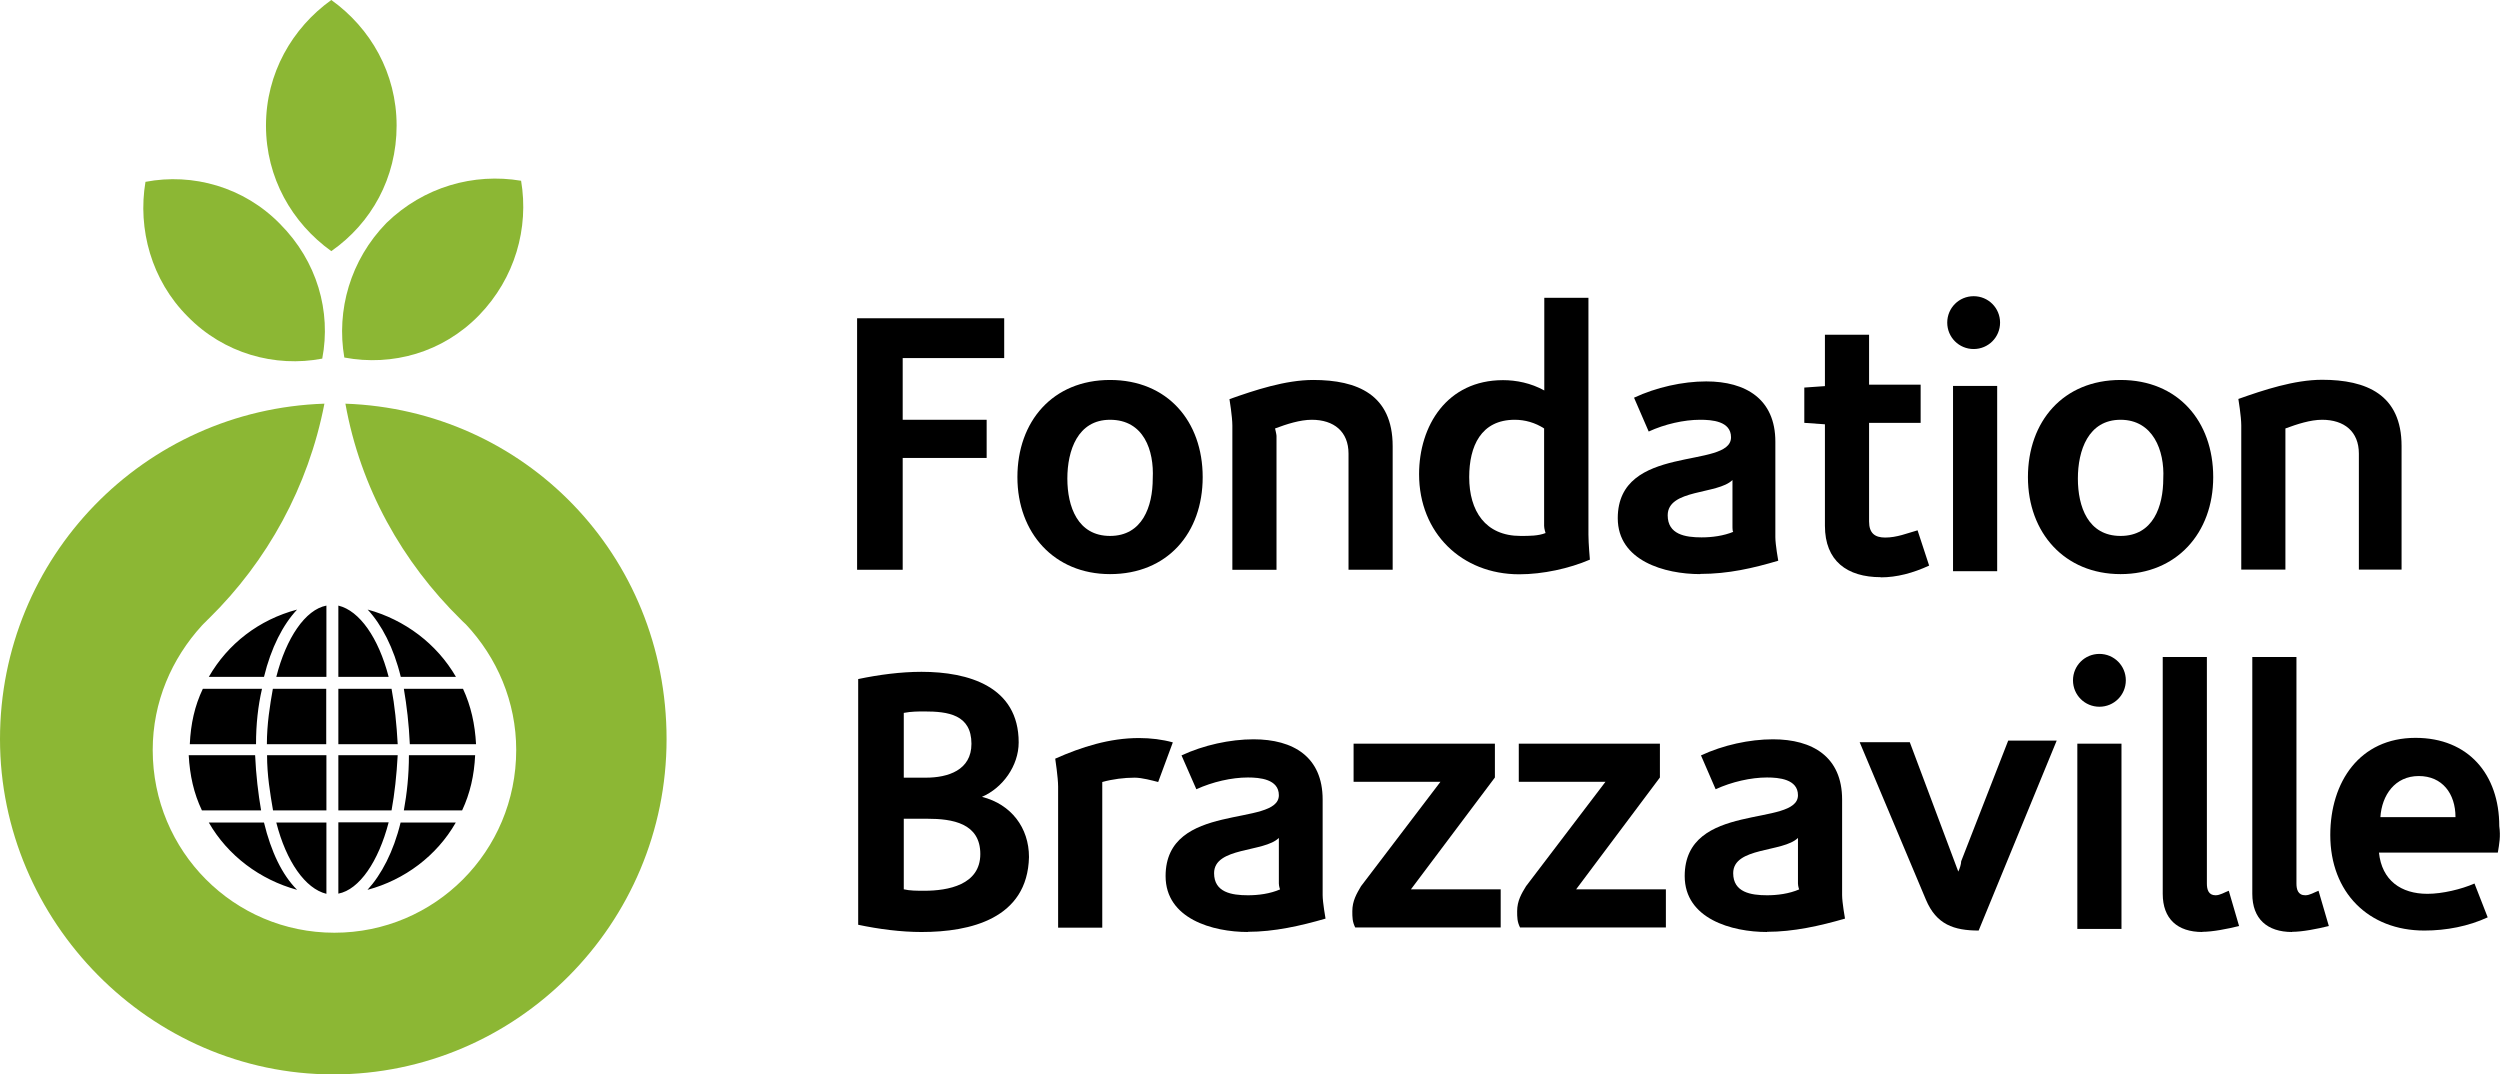 <?xml version="1.0" encoding="UTF-8"?>
<svg id="Calque_2" data-name="Calque 2" xmlns="http://www.w3.org/2000/svg" viewBox="0 0 138.17 59.38">
  <defs>
    <style>
      .cls-1 {
        fill: #8cb734;
      }
    </style>
  </defs>
  <g id="Calque_1-2" data-name="Calque 1">
    <g>
      <g>
        <path class="cls-1" d="M19.09,22.31c.83,4.66,3.16,8.77,6.38,11.93q.05,.05,.11,.11c.06,.05,.11,.11,.17,.16,1.72,1.83,2.78,4.27,2.78,6.94,0,5.61-4.5,10.1-10.05,10.1s-10.04-4.5-10.04-10.1c0-2.66,1.05-5.05,2.72-6.88,.06-.06,.16-.17,.22-.22,.05-.06,.11-.11,.17-.17,3.22-3.16,5.49-7.27,6.38-11.87C7.94,22.64,0,30.8,0,40.85s8.27,18.53,18.42,18.53,18.42-8.32,18.42-18.53-7.88-18.2-17.76-18.54"/>
        <path class="cls-1" d="M26.47,17.43c2-2.06,2.77-4.83,2.33-7.44-2.61-.44-5.38,.33-7.44,2.33-2,2.05-2.78,4.83-2.33,7.44,2.66,.5,5.44-.28,7.44-2.33"/>
        <path class="cls-1" d="M15.48,12.38c-2-2.05-4.83-2.83-7.44-2.33-.44,2.61,.33,5.44,2.33,7.44,2,2.05,4.83,2.83,7.44,2.33,.5-2.61-.28-5.38-2.33-7.44"/>
        <path class="cls-1" d="M21.92,6.94c0-2.89-1.44-5.39-3.61-6.94-2.16,1.55-3.61,4.05-3.61,6.94s1.44,5.38,3.61,6.94c2.22-1.55,3.61-4.05,3.61-6.94"/>
        <path d="M18.7,45.45v3.94c1.16-.22,2.22-1.78,2.78-3.94h-2.78Zm-7.49-7.38c-.45,.94-.67,1.94-.72,3.06h3.66c0-1.11,.11-2.11,.33-3.06h-3.27Zm10.43,0h-2.94v3.06h3.28c-.06-1.11-.17-2.16-.34-3.06m-7.05-.66c.39-1.61,1.05-2.89,1.83-3.72-2.11,.56-3.83,1.89-4.88,3.72h3.05Zm7.55,8.05c-.39,1.61-1.06,2.88-1.83,3.72,2.05-.55,3.83-1.88,4.88-3.72h-3.05Zm-7.55,0h-3.05c1.05,1.83,2.83,3.16,4.88,3.72-.83-.83-1.44-2.11-1.83-3.72m-4.16-3.72c.06,1.11,.28,2.11,.73,3.05h3.27c-.16-.94-.28-1.94-.33-3.05h-3.67Zm11.55,0h-3.28v3.05h2.94c.17-.94,.28-1.94,.34-3.05m-.5-4.33c-.56-2.16-1.61-3.66-2.78-3.94v3.94h2.78Zm-3.44,11.99v-3.94h-2.77c.55,2.16,1.61,3.66,2.77,3.94m4.11-11.99h3.05c-1.06-1.83-2.83-3.16-4.88-3.72,.77,.83,1.44,2.11,1.83,3.72m.17,.66c.16,.94,.28,1.94,.33,3.06h3.66c-.06-1.11-.28-2.11-.72-3.06h-3.27Zm0,6.72h3.22c.44-.94,.67-1.94,.72-3.05h-3.66c0,1.11-.11,2.11-.28,3.05m-4.28-7.38v-3.94c-1.16,.22-2.22,1.78-2.77,3.94h2.77Zm-2.94,7.38h2.94v-3.05h-3.28c0,1.11,.17,2.11,.33,3.05m0-6.72h2.94v3.06h-3.28c0-1.11,.17-2.16,.33-3.06"/>
      </g>
      <polygon points="49.89 19.79 49.89 23.2 54.53 23.2 54.53 25.31 49.89 25.31 49.89 31.49 47.37 31.49 47.37 17.59 55.5 17.59 55.5 19.79 49.89 19.79"/>
      <g>
        <path d="M61.35,23.2c-1.79,0-2.36,1.7-2.36,3.25s.57,3.17,2.36,3.17,2.36-1.63,2.36-3.17c.08-1.55-.49-3.25-2.36-3.25m0,8.53c-3.09,0-5.12-2.28-5.12-5.36s1.95-5.37,5.12-5.37,5.12,2.28,5.12,5.37-1.95,5.36-5.12,5.36"/>
        <path d="M74.53,31.49v-6.42c0-1.22-.81-1.87-2.03-1.87-.65,0-1.39,.24-2.03,.48,0,0,.08,.33,.08,.41v7.4h-2.44v-7.97c0-.49-.16-1.46-.16-1.46,1.38-.49,3.09-1.06,4.63-1.06,2.44,0,4.39,.81,4.39,3.66v6.83h-2.44Z"/>
        <path d="M85.34,29.05v-5.37c-.49-.32-1.06-.48-1.62-.48-1.87,0-2.52,1.46-2.52,3.17,0,1.87,.89,3.25,2.84,3.25,.49,0,.98,0,1.38-.16,0,0-.08-.24-.08-.4m-1.38,2.68c-3.17,0-5.53-2.28-5.53-5.53,0-2.68,1.54-5.2,4.64-5.2,.73,0,1.54,.16,2.28,.57v-5.12h2.44v13.09c0,.49,.08,1.38,.08,1.38-1.14,.49-2.6,.81-3.9,.81"/>
        <path d="M95.75,29.05v-2.52c-.82,.81-3.58,.49-3.58,1.95,0,1.06,.97,1.22,1.87,1.22,.57,0,1.22-.08,1.79-.32-.08,.08-.08-.17-.08-.33m-1.79,2.68c-1.95,0-4.55-.73-4.55-3.09,0-4.15,6.26-2.68,6.26-4.47,0-.9-1.06-.97-1.71-.97-.89,0-1.95,.24-2.84,.65l-.81-1.87c1.22-.57,2.68-.9,3.99-.9,2.19,0,3.82,.98,3.82,3.33v5.28c0,.41,.16,1.3,.16,1.3-1.38,.41-2.76,.73-4.31,.73"/>
        <path d="M103.95,31.9c-1.87,0-3.09-.9-3.09-2.84v-5.61l-1.14-.08v-1.95l1.14-.08v-2.84h2.44v2.76h2.85v2.11h-2.85v5.45c0,.65,.32,.89,.89,.89,.65,0,1.22-.24,1.79-.4l.64,1.95c-.89,.41-1.78,.65-2.68,.65"/>
        <path d="M107.94,31.49v-10.16h2.44v10.24h-2.44v-.08Zm1.14-15.12c.81,0,1.46,.65,1.46,1.46s-.65,1.46-1.46,1.46-1.46-.65-1.46-1.46,.65-1.46,1.46-1.46"/>
        <path d="M117.2,23.2c-1.79,0-2.36,1.7-2.36,3.25s.56,3.17,2.36,3.17,2.36-1.63,2.36-3.17c.08-1.55-.57-3.25-2.36-3.25m0,8.53c-3.09,0-5.12-2.28-5.12-5.36s1.95-5.37,5.12-5.37,5.12,2.28,5.12,5.37-2.03,5.36-5.12,5.36"/>
        <path d="M130.37,31.49v-6.42c0-1.22-.81-1.87-2.03-1.87-.65,0-1.38,.24-2.03,.48v7.8h-2.44v-7.97c0-.49-.16-1.46-.16-1.46,1.38-.49,3.09-1.06,4.63-1.06,2.44,0,4.39,.81,4.39,3.66v6.83h-2.36Z"/>
        <path d="M51.25,45.25h-1.3v3.9c.33,.08,.73,.08,1.14,.08,1.3,0,3.09-.32,3.09-2.03s-1.55-1.95-2.93-1.95m-.16-5.93c-.32,0-.73,0-1.14,.08v3.58h1.22c1.22,0,2.52-.41,2.52-1.87,0-1.62-1.3-1.79-2.6-1.79m-.16,12.19c-1.14,0-2.36-.16-3.5-.4v-13.58c1.14-.24,2.36-.4,3.5-.4,2.6,0,5.37,.81,5.37,3.9,0,1.3-.89,2.52-2.03,3.01,1.62,.41,2.6,1.71,2.6,3.33-.08,3.41-3.25,4.14-5.93,4.14"/>
        <path d="M64.01,43.22c-.32-.08-.89-.24-1.3-.24-.57,0-1.22,.08-1.79,.24v8.05h-2.44v-7.8c0-.49-.16-1.54-.16-1.54,1.46-.65,3-1.14,4.63-1.14,.65,0,1.3,.08,1.87,.24l-.81,2.19Z"/>
        <path d="M70.68,48.83v-2.52c-.81,.81-3.58,.49-3.58,1.95,0,1.06,.97,1.22,1.87,1.22,.57,0,1.22-.08,1.79-.33,0,.08-.08-.16-.08-.32m-1.71,2.68c-1.95,0-4.55-.73-4.55-3.09,0-4.15,6.26-2.68,6.26-4.47,0-.89-1.06-.98-1.71-.98-.9,0-1.95,.24-2.85,.65l-.82-1.87c1.22-.57,2.69-.89,3.98-.89,2.2,0,3.82,.97,3.82,3.33v5.28c0,.41,.16,1.3,.16,1.3-1.38,.4-2.84,.73-4.3,.73"/>
        <path d="M74.9,51.26c-.16-.32-.16-.57-.16-.9,0-.57,.24-.97,.48-1.38l4.39-5.77h-4.8v-2.11h7.81v1.87l-4.64,6.18h4.96v2.11h-8.05Z"/>
        <path d="M84.01,51.26c-.16-.32-.16-.57-.16-.9,0-.57,.24-.97,.49-1.38l4.39-5.77h-4.79v-2.11h7.8v1.87l-4.63,6.18h4.96v2.11h-8.05Z"/>
        <path d="M99.37,48.83v-2.52c-.82,.81-3.58,.49-3.58,1.95,0,1.06,.98,1.22,1.87,1.22,.56,0,1.22-.08,1.79-.33,0,.08-.08-.16-.08-.32m-1.71,2.68c-1.95,0-4.55-.73-4.55-3.09,0-4.15,6.26-2.68,6.26-4.47,0-.89-1.06-.98-1.71-.98-.89,0-1.95,.24-2.84,.65l-.81-1.87c1.22-.57,2.68-.89,3.98-.89,2.19,0,3.82,.97,3.82,3.33v5.28c0,.41,.16,1.3,.16,1.3-1.38,.4-2.85,.73-4.31,.73"/>
        <path d="M109.37,51.43c-1.38,0-2.35-.33-2.93-1.71l-3.66-8.7h2.77l2.68,7.15c.08-.16,.16-.41,.16-.57l2.6-6.67h2.68l-4.31,10.49Z"/>
        <path d="M114.81,51.26v-10.16h2.44v10.24h-2.44v-.08Zm1.22-15.12c.81,0,1.46,.65,1.46,1.46s-.65,1.46-1.46,1.46-1.46-.65-1.46-1.46,.65-1.46,1.46-1.46"/>
        <path d="M121.72,51.51c-1.38,0-2.19-.73-2.19-2.11v-13.09h2.44v12.52c0,.32,.08,.65,.48,.65,.25,0,.49-.16,.73-.25l.57,1.95c-.65,.16-1.46,.32-2.03,.32"/>
        <path d="M126.68,51.51c-1.38,0-2.2-.73-2.2-2.11v-13.09h2.44v12.52c0,.32,.08,.65,.49,.65,.25,0,.49-.16,.73-.25l.57,1.95c-.65,.16-1.46,.32-2.03,.32"/>
        <path d="M133.68,42.89c-1.31,0-2.04,1.05-2.12,2.27h4.15c0-1.3-.73-2.27-2.03-2.27m4.38,4.23h-6.58c.16,1.54,1.22,2.28,2.68,2.28,.82,0,1.87-.25,2.6-.57l.73,1.87c-1.06,.49-2.28,.73-3.5,.73-3.09,0-5.2-2.11-5.2-5.28,0-2.93,1.62-5.37,4.71-5.37,2.93,0,4.63,2.03,4.63,4.88,.08,.57,0,.98-.08,1.46"/>
      </g>
    </g>
  </g>
</svg>